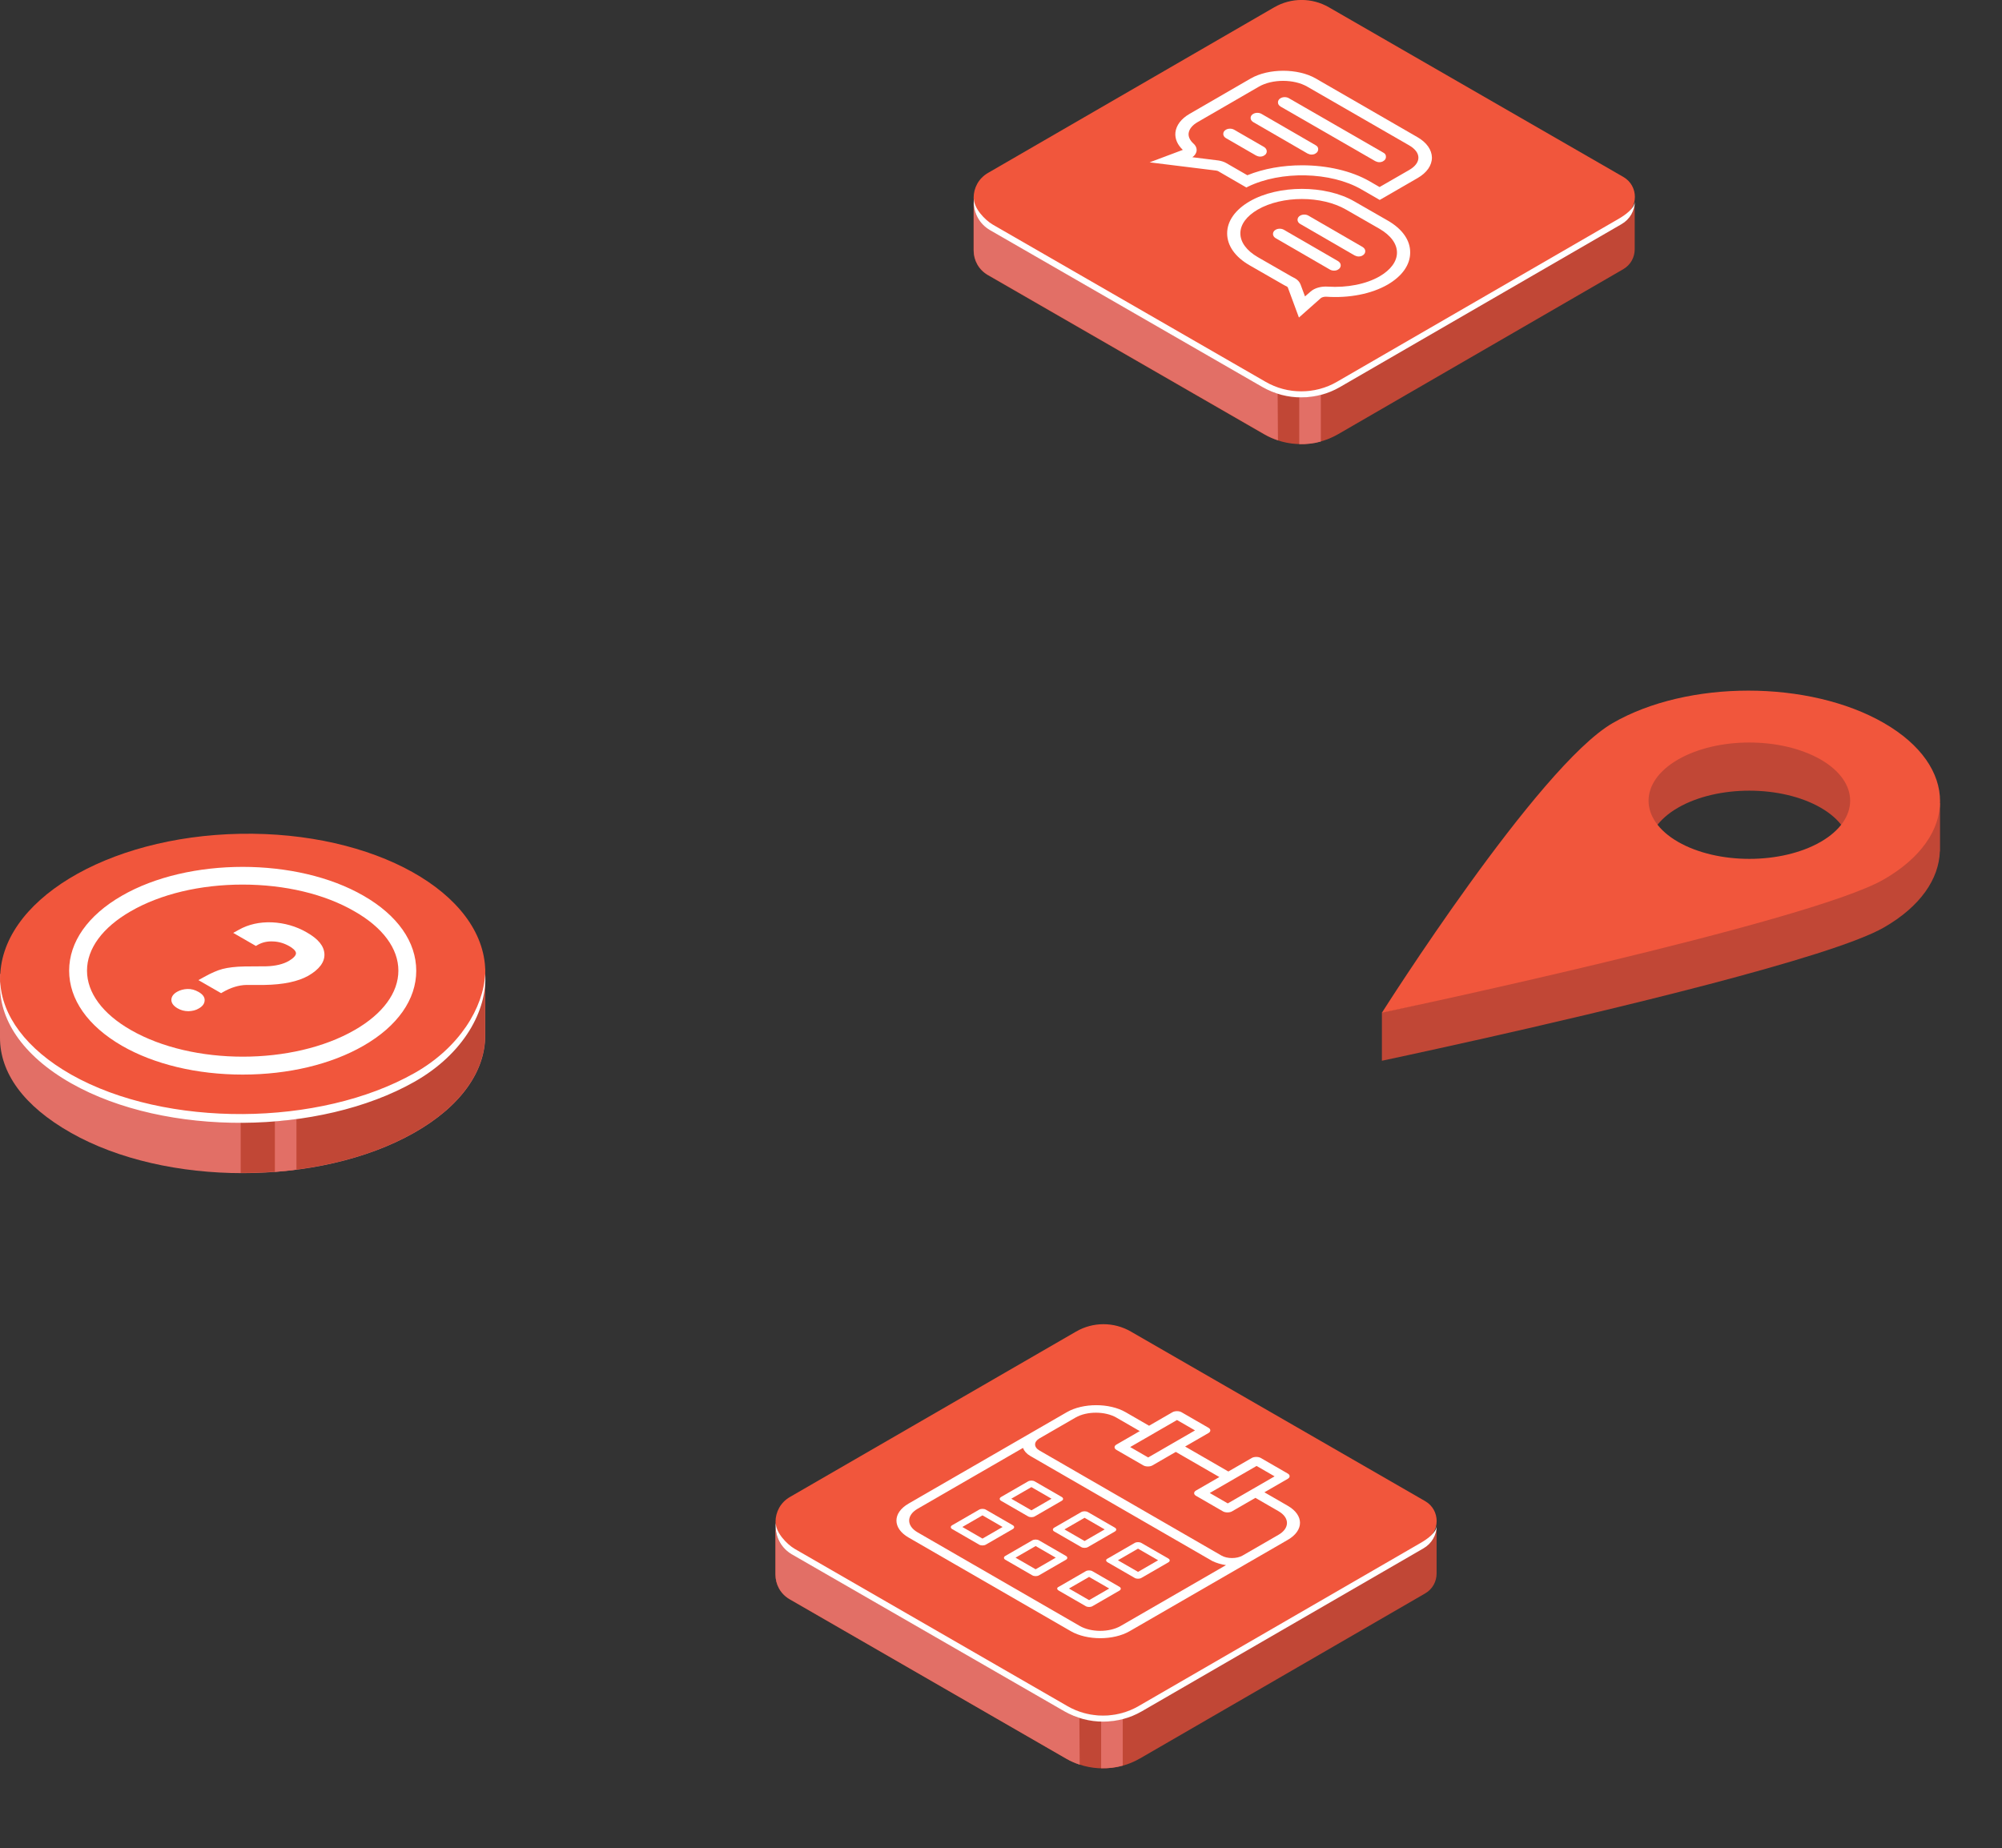 <?xml version="1.0" encoding="utf-8"?>
<!-- Generator: Adobe Illustrator 23.0.3, SVG Export Plug-In . SVG Version: 6.00 Build 0)  -->
<svg version="1.1" id="Layer_1" xmlns="http://www.w3.org/2000/svg" xmlns:xlink="http://www.w3.org/1999/xlink" x="0px" y="0px"
	 viewBox="0 0 1288.5 1189.8" style="enable-background:new 0 0 1288.5 1189.8;" xml:space="preserve">
<rect x="0" y="0" width="1288.5" height="1189.8" fill="#333333" stroke="none"/>
<style type="text/css">
	.st0{fill:#FFFFFF;}
	.st1{opacity:0.2;fill:#727272;}
	.st2{opacity:0.1;fill:#727272;}
	.st3{opacity:0.3;fill:#727272;}
	.st4{fill:#E26F66;}
	.st5{fill:#C14736;}
	.st6{fill:#F1563C;}
	.st7{opacity:0.5;fill:#E2E2E2;}
	.st8{opacity:0.3;fill:#D4ECFF;}
	.st9{fill:url(#SVGID_1_);}
	.st10{fill:url(#SVGID_2_);}
	.st11{fill:url(#SVGID_3_);}
	.st12{fill:#5E5E5E;}
	.st13{fill:url(#SVGID_4_);}
	.st14{fill:url(#SVGID_5_);}
	.st15{fill:none;stroke:#FFFFFF;stroke-width:0.25;stroke-miterlimit:10;}
	.st16{fill:#B8BCFC;}
	.st17{fill:none;stroke:#FFFFFF;stroke-width:0.75;stroke-miterlimit:10;}
	.st18{fill:#ECF3FA;}
	.st19{opacity:0.3;}
	.st20{fill:#727272;}
	.st21{fill:none;stroke:#FFFFFF;stroke-miterlimit:10;}
	.st22{enable-background:new    ;}
	.st23{fill:#E3DEDA;}
	.st24{fill:#DBB391;}
	.st25{fill:#DBD5D1;}
	.st26{fill:#898989;}
	.st27{opacity:0.7;fill:#A17E85;}
	.st28{fill:#CAC1B8;}
	.st29{fill:#F5F1EE;}
	.st30{fill:url(#SVGID_6_);}
	.st31{fill:#ADADAD;}
	.st32{fill:url(#SVGID_7_);}
	.st33{fill:#69544B;}
	.st34{fill:#4E3F38;}
	.st35{fill:#3B2F2A;}
	.st36{fill:url(#SVGID_8_);}
	.st37{fill:#383A35;}
	.st38{fill:url(#SVGID_9_);}
	.st39{fill:url(#SVGID_10_);}
</style>
<symbol  id="calendar" viewBox="-36.8 -40.8 73.7 81.7">
	<g>
		<path class="st0" d="M-22.2-14.8h9c0.6,0,1.1,0.5,1.1,1.1v9c0,0.6-0.5,1.1-1.1,1.1h-9c-0.6,0-1.1-0.5-1.1-1.1v-9
			C-23.3-14.3-22.8-14.8-22.2-14.8z M-21.1-12.5v6.7h6.7v-6.7H-21.1z"/>
		<path class="st0" d="M-4.5-14.8h9c0.6,0,1.1,0.5,1.1,1.1v9c0,0.6-0.5,1.1-1.1,1.1h-9c-0.6,0-1.1-0.5-1.1-1.1v-9
			C-5.6-14.3-5.1-14.8-4.5-14.8z M-3.4-12.5v6.7h6.7v-6.7H-3.4z"/>
		<path class="st0" d="M27,31.5h-7.8v7.8c0,0.8-0.7,1.5-1.5,1.5h-9c-0.8,0-1.5-0.7-1.5-1.5v-7.8H-7.2v7.8c0,0.8-0.7,1.5-1.5,1.5h-9
			c-0.8,0-1.5-0.7-1.5-1.5v-7.8H-27c-5.4,0-9.8-4.4-9.8-9.8V-31c0-5.4,4.4-9.8,9.8-9.8h54c5.4,0,9.8,4.4,9.8,9.8v52.7
			C36.8,27.1,32.4,31.5,27,31.5z M-16.2,22.2v15.6h6V22.2H-16.2z M10.3,22.2v15.6h6V22.2H10.3z M33.8,4.1V-31c0-3.8-3.1-6.8-6.8-6.8
			h-54c-3.8,0-6.8,3.1-6.8,6.8V4.1c1.1-0.7,2.3-1.1,3.5-1.1h60.6C31.6,3.1,32.8,3.5,33.8,4.1z M30.3,6.1h-60.6c-2,0-3.5,1.6-3.5,3.5
			v12c0,3.8,3.1,6.8,6.8,6.8h7.8v-7.8c0-0.8,0.7-1.5,1.5-1.5h9c0.8,0,1.5,0.7,1.5,1.5v7.8H7.3v-7.8c0-0.8,0.7-1.5,1.5-1.5h9
			c0.8,0,1.5,0.7,1.5,1.5v7.8H27c3.8,0,6.8-3.1,6.8-6.8v-12C33.8,7.7,32.2,6.1,30.3,6.1z"/>
		<path class="st0" d="M13.3-14.8h9c0.6,0,1.1,0.5,1.1,1.1v9c0,0.6-0.5,1.1-1.1,1.1h-9c-0.6,0-1.1-0.5-1.1-1.1v-9
			C12.1-14.3,12.6-14.8,13.3-14.8z M14.4-12.5v6.7h6.7v-6.7H14.4z"/>
		<path class="st0" d="M-22.2-31.1h9c0.6,0,1.1,0.5,1.1,1.1v9c0,0.6-0.5,1.1-1.1,1.1h-9c-0.6,0-1.1-0.5-1.1-1.1v-9
			C-23.3-30.6-22.8-31.1-22.2-31.1z M-21.1-28.8v6.7h6.7v-6.7H-21.1z"/>
		<path class="st0" d="M-4.5-31.1h9c0.6,0,1.1,0.5,1.1,1.1v9c0,0.6-0.5,1.1-1.1,1.1h-9c-0.6,0-1.1-0.5-1.1-1.1v-9
			C-5.6-30.6-5.1-31.1-4.5-31.1z M-3.4-28.8v6.7h6.7v-6.7H-3.4z"/>
		<path class="st0" d="M13.3-31.1h9c0.6,0,1.1,0.5,1.1,1.1v9c0,0.6-0.5,1.1-1.1,1.1h-9c-0.6,0-1.1-0.5-1.1-1.1v-9
			C12.1-30.6,12.6-31.1,13.3-31.1z M14.4-28.8v6.7h6.7v-6.7H14.4z"/>
	</g>
</symbol>
<g>
	<g>
		<g>
			<g>
				<path class="st5" d="M1044.8,142.2L861.3,248.4c-14.8,8.5-33,8.5-47.7,0L635.9,146c-6.2-3.6-9.3-9.8-9.3-16v31.2h0
					c0,6.2,3.1,12.4,9.2,15.9l177.7,102.4c14.8,8.5,33,8.5,47.7,0l183.5-106.2c5-2.9,7.4-7.9,7.4-12.9v-30.9
					C1052.2,134.5,1049.7,139.4,1044.8,142.2z"/>
				<path class="st4" d="M813.3,249.5L635.7,147.1c-6.5-4.6-9-10.9-9-17.2v31.2h0c0,6.2,3.1,12.4,9.2,15.9l177.7,102.4
					c2.9,1.7,5.8,3,8.9,4l-0.2-30C819.2,252.5,816.2,251.2,813.3,249.5z"/>
				<path class="st4" d="M836.2,255.8v30.1c4.7,0.1,9.4-0.4,13.9-1.7v-30.1C845.6,255.3,840.9,255.9,836.2,255.8z"/>
				<g>
					<path class="st6" d="M1044.8,113.9L855.3,4.7c-10.9-6.3-24.3-6.3-35.2,0L635.9,111.3c-12.3,7.1-12.4,24.9,0,32.1l177.7,102.4
						c14.8,8.5,33,8.5,47.7,0l183.5-106.2C1054.7,133.9,1054.7,119.6,1044.8,113.9z"/>
				</g>
				<path class="st0" d="M1041.7,140.9L860.4,245.8c-6.9,4-14.8,6.1-22.9,6.1c-8.1,0-16-2.1-22.9-6.1L639,144.6
					c-5.3-3.1-12.2-10.6-12.2-16.7c-0.1,0.7-0.1,1.4-0.1,2.1c0,7.5,3.9,14.3,10.4,18.1l175.5,101.1c7.7,4.4,16.3,6.6,24.9,6.6
					c8.6,0,17.2-2.2,24.8-6.6l181.3-104.9c5.4-3.1,8.6-8.7,8.6-14.9C1052.2,134.2,1045.8,138.5,1041.7,140.9z"/>
			</g>
		</g>
		<g>
			<path class="st0" d="M893.2,142l-21.6-12.4c-18.6-10.7-48.8-10.7-67.3,0c-9.3,5.4-14.5,12.7-14.5,20.6c0,7.9,5.1,15.2,14.5,20.6
				l21.6,12.4c0.7,0.4,1.4,0.8,2.3,1.2c0.4,0.3,0.6,0.5,0.6,0.5l7.2,19.5l14.1-12.5c0.6-0.5,2-1,3.6-0.9c14.6,1,29-1.8,39.4-7.8
				c9.3-5.4,14.5-12.7,14.5-20.6C907.7,154.7,902.6,147.4,893.2,142z M839.9,190.8l-2.9-7.8c-0.6-1.5-1.8-2.9-3.6-3.9
				c-0.2-0.1-0.4-0.2-0.6-0.3c-0.6-0.3-1.2-0.6-1.7-0.9l-21.6-12.4c-7.2-4.2-11.2-9.6-11.2-15.3s4-11.1,11.2-15.3
				c7.8-4.5,18.1-6.8,28.4-6.8c10.3,0,20.6,2.3,28.4,6.8l21.6,12.4c7.2,4.2,11.2,9.6,11.2,15.3s-4,11.1-11.2,15.3
				c-8.7,5-20.9,7.4-33.3,6.6c-4.3-0.3-8.5,0.9-11,3.1L839.9,190.8z"/>
			<path class="st0" d="M912.3,88.3l-65.5-37.8c-11.5-6.6-30.3-6.6-41.8,0l-39.4,22.8c-5.4,3.1-8.6,7.4-9.1,12
				c-0.4,4,1.3,7.9,4.8,11.2c0,0-0.1,0-0.1,0l-21.3,8l42.9,5.3c0.4,0.1,0.8,0.2,1.1,0.3l18.3,10.6l0.9-0.5
				c21.3-10.4,53.4-9.7,73.1,1.7l11.8,6.8l24.4-14.1c5.9-3.4,9.2-8.1,9.2-13.2C921.5,96.4,918.2,91.7,912.3,88.3z M881.5,116.7
				c-11.8-6.8-27.6-10.3-43.5-10.3c-12.3,0-24.6,2.1-35.2,6.4l-13.7-7.9c-1.4-0.8-3.1-1.3-4.9-1.6l-16.8-2.1c1.5-1,2.4-2.4,2.7-3.8
				c0.3-1.8-0.4-3.6-2-5c-2.2-2-3.3-4.3-3.1-6.5c0.3-2.7,2.3-5.3,5.8-7.3l39.4-22.8c8.6-5,22.6-5,31.2,0L907,93.6
				c3.8,2.2,5.9,5,5.9,7.9c0,2.9-2.1,5.7-5.9,7.9l-19.1,11L881.5,116.7z"/>
			<path class="st0" d="M890.4,98.3l-60.9-35.1c-1.5-0.9-3.8-0.9-5.3,0c-1.1,0.6-1.7,1.6-1.7,2.7s0.6,2,1.7,2.7l60.9,35.1
				c0.8,0.4,1.7,0.7,2.6,0.7s1.9-0.2,2.6-0.7c1.1-0.6,1.7-1.6,1.7-2.6C892.1,99.8,891.5,98.9,890.4,98.3z"/>
			<path class="st0" d="M846.8,93.5l-34.9-20.2c-1.5-0.9-3.8-0.9-5.3,0c-1.1,0.6-1.7,1.6-1.7,2.6c0,1.1,0.6,2,1.7,2.7l34.9,20.2
				c0.8,0.4,1.7,0.7,2.6,0.7c0.9,0,1.9-0.2,2.6-0.7c1.1-0.6,1.7-1.6,1.7-2.7C848.5,95.1,847.9,94.1,846.8,93.5z"/>
			<path class="st0" d="M836.9,144.2l34.9,20.2c0.8,0.4,1.7,0.7,2.6,0.7s1.9-0.2,2.6-0.7c1.1-0.6,1.7-1.6,1.7-2.7
				c0-1.1-0.6-2-1.7-2.7l-34.9-20.2c-1.5-0.9-3.8-0.9-5.3,0c-1.1,0.6-1.7,1.6-1.7,2.7S835.8,143.6,836.9,144.2z"/>
			<path class="st0" d="M858.6,174.2c0.9,0,1.9-0.2,2.6-0.7c1.1-0.6,1.7-1.6,1.7-2.7c0-1.1-0.6-2-1.7-2.7l-34.9-20.2
				c-1.5-0.9-3.8-0.9-5.3,0c-1.1,0.6-1.7,1.6-1.7,2.7s0.6,2,1.7,2.7l34.9,20.2C856.7,174,857.7,174.2,858.6,174.2z"/>
			<path class="st0" d="M813.7,94.7l-19.4-11.2c-1.5-0.9-3.8-0.9-5.3,0c-1.1,0.6-1.7,1.6-1.7,2.7s0.6,2,1.7,2.7l19.4,11.2
				c0.8,0.4,1.7,0.7,2.6,0.7c0.9,0,1.9-0.2,2.6-0.7c1.1-0.6,1.7-1.6,1.7-2.6C815.3,96.3,814.7,95.4,813.7,94.7z"/>
		</g>
	</g>
	<g>
		<g>
			<g>
				<path class="st4" d="M312.3,666.6v-43H304c-7.4-12.6-19.8-24.4-37.5-34.4c-61-34.6-159.8-34.6-220.8,0
					c-17.6,10-30,21.8-37.5,34.4l-8.2,3.4l0,40.8c-0.1,22.7,15.1,44.1,45.7,61.4c61,34.6,159.8,34.6,220.8,0
					C297.1,711.9,312.3,689.2,312.3,666.6z"/>
				<path class="st5" d="M304,623.5c-7.4-12.6-19.8-24.4-37.5-34.4c-30.8-17.5-71.2-26.1-111.6-25.9V755
					c40.4,0.2,80.8-8.4,111.6-25.9c30.5-17.3,45.7-39.9,45.7-62.6v-43H304z"/>
			</g>
		</g>
		<path class="st4" d="M176.9,721.8v32.5c5.8-0.4,10.3-1,13.9-1.4v-32.6C186.1,720.9,182.4,721.3,176.9,721.8z"/>
		
			<ellipse transform="matrix(1 -1.877670e-02 1.877670e-02 1 -11.759 3.043)" class="st6" cx="156.2" cy="627.7" rx="156.1" ry="91.1"/>
		<g>
			<path class="st0" d="M234,576.6c-42.9-24.8-112.7-24.8-155.6,0c-21.9,12.6-33.9,29.8-33.9,48.2c0,18.5,12,35.6,33.9,48.3
				c20.8,12,48.4,18.6,77.8,18.6c29.4,0,57-6.6,77.8-18.6c21.9-12.6,33.9-29.8,33.9-48.2C267.9,606.3,255.9,589.2,234,576.6z
				 M256.4,624.8c0,14.2-10,27.8-28.1,38.2c-39.7,22.9-104.3,22.9-144.1,0C66,652.6,56,639,56,624.8c0-14.2,10-27.8,28.1-38.2
				c19.2-11.1,44.8-17.2,72-17.2c27.3,0,52.9,6.1,72,17.2C246.4,597,256.4,610.6,256.4,624.8z"/>
			<path class="st0" d="M127.8,638.5c-2.3-1.3-4.7-2-7.2-1.9c-2.4,0.1-4.7,0.7-6.6,1.8c-2.3,1.3-3.6,3-3.7,5c-0.1,2.1,1.2,4,3.9,5.6
				c2.2,1.3,4.6,1.9,7,1.9c0.1,0,0.1,0,0.2,0c2.4-0.1,4.7-0.6,6.6-1.8c2.3-1.3,3.6-3,3.7-5C131.9,642,130.6,640.1,127.8,638.5z"/>
			<path class="st0" d="M197.3,600.1c-6.8-3.9-14.2-6-22.2-6.4c-8-0.3-15.2,1.3-21.4,4.8l-3.6,2l14.6,8.4l1.2-0.7
				c2.8-1.6,6.2-2.4,9.8-2.2c3.7,0.1,7.3,1.2,10.6,3.1c1.6,0.9,4.3,2.8,4.2,4.6c-0.1,1.5-1.8,3.2-4.7,4.9c-3.5,2-8.3,3.2-14.2,3.4
				l-14.2,0.1c-5.9,0.1-10.6,0.7-14.1,1.6c-3.5,0.9-7.5,2.7-12,5.2l-3.6,2l14.6,8.4l1.2-0.7c5-2.9,10.2-4.5,15.1-4.6l11.6,0
				c12.2-0.2,21.6-2.2,28.2-5.9c7.1-4.1,10.6-8.8,10.4-13.9C208.6,609,204.9,604.4,197.3,600.1z"/>
		</g>
		<path class="st0" d="M266.8,690.7c-61,34.6-160,35.5-221,1c-29.2-16.6-44.5-38.1-45.7-59.8c-1.3,23.6,14,47.4,45.7,65.4
			c61,34.6,160,33.6,221-1c31.7-18,46.9-45.9,45.5-69.5C311.1,648.6,296,674.1,266.8,690.7z"/>
	</g>
	<g>
		<path class="st5" d="M1239.2,519.5c-6-8.4-14.9-16.3-26.7-23.1c-48.2-27.8-126.3-27.8-174.5,0c-33.4,19.3-92,101.6-124.7,150.1
			l-23.9,5.2v31.1c0,0,24.6-5.2,60.3-13.2l0.1,0v0c83.8-18.8,228.9-53.1,262.7-72.6c23.5-13.5,35.4-31.2,36-48.9l0.1-0.1v-31.1
			L1239.2,519.5z M1171.8,572.9c-25.3,14.6-66.4,14.6-91.8,0c-25.3-14.6-25.3-38.4,0-53c25.3-14.6,66.4-14.6,91.8,0
			C1197.1,534.5,1197.1,558.3,1171.8,572.9z"/>
		<path class="st5" d="M1185,470.3c-32.6-18.8-85.5-18.8-118.2,0c-31.7,18.3-32.5,47.6-2.7,66.5c1.9-7.8,7.9-15.4,18.3-21.4
			c25.3-14.6,66.4-14.6,91.8,0c9.2,5.3,15,11.8,17.5,18.7C1217.4,515.1,1215.2,487.7,1185,470.3z"/>
		<path class="st6" d="M1212.5,465.4c-48.2-27.8-126.3-27.8-174.5,0c-48.2,27.8-148.6,186.5-148.6,186.5s274.8-58,323-85.8
			C1260.7,538.3,1260.7,493.2,1212.5,465.4z M1080,541.9c-25.3-14.6-25.3-38.4,0-53s66.4-14.6,91.8,0c25.3,14.6,25.3,38.4,0,53
			C1146.4,556.5,1105.4,556.5,1080,541.9z"/>
	</g>
	<g>
		<g>
			<g>
				<path class="st5" d="M917.3,994.6l-183.5,106.2c-14.8,8.5-33,8.5-47.7,0L508.4,998.4c-6.2-3.6-9.3-9.8-9.3-16v31.2h0
					c0,6.2,3.1,12.4,9.2,15.9L686,1131.9c14.8,8.5,33,8.5,47.7,0l183.5-106.2c5-2.9,7.4-7.9,7.4-12.9v-30.9
					C924.6,986.8,922.2,991.8,917.3,994.6z"/>
				<path class="st4" d="M685.8,1101.9L508.1,999.5c-6.5-4.6-9-10.9-9-17.2v31.2h0c0,6.2,3.1,12.4,9.2,15.9L686,1131.9
					c2.9,1.7,5.8,3,8.9,4l-0.2-30C691.7,1104.9,688.7,1103.5,685.8,1101.9z"/>
				<path class="st4" d="M708.7,1108.1v30.1c4.7,0.1,9.4-0.4,13.9-1.7v-30.1C718,1107.7,713.3,1108.3,708.7,1108.1z"/>
				<g>
					<path class="st6" d="M917.3,966.3L727.8,857.1c-10.9-6.3-24.3-6.3-35.2,0L508.4,963.6c-12.3,7.1-12.4,24.9,0,32.1L686,1098.1
						c14.8,8.5,33,8.5,47.7,0l183.5-106.2C927.1,986.2,927.1,972,917.3,966.3z"/>
				</g>
				<path class="st0" d="M914.1,993.3l-181.3,104.9c-6.9,4-14.8,6.1-22.9,6.1c-8.1,0-16-2.1-22.9-6.1L511.5,997
					c-5.3-3.1-12.2-10.6-12.2-16.7c-0.1,0.7-0.1,1.4-0.1,2.1c0,7.5,3.9,14.3,10.4,18.1l175.5,101.1c7.7,4.4,16.3,6.6,24.9,6.6
					c8.6,0,17.2-2.2,24.8-6.6l181.3-104.9c5.4-3.1,8.6-8.7,8.6-14.9C924.7,986.6,918.3,990.9,914.1,993.3z"/>
			</g>
		</g>
		
			<use xlink:href="#calendar"  width="73.7" height="81.7" id="XMLID_2_" x="-36.8" y="-40.8" transform="matrix(1.933 1.116 1.932 -1.116 715.807 974.31)" style="overflow:visible;"/>
	</g>
</g>
</svg>
